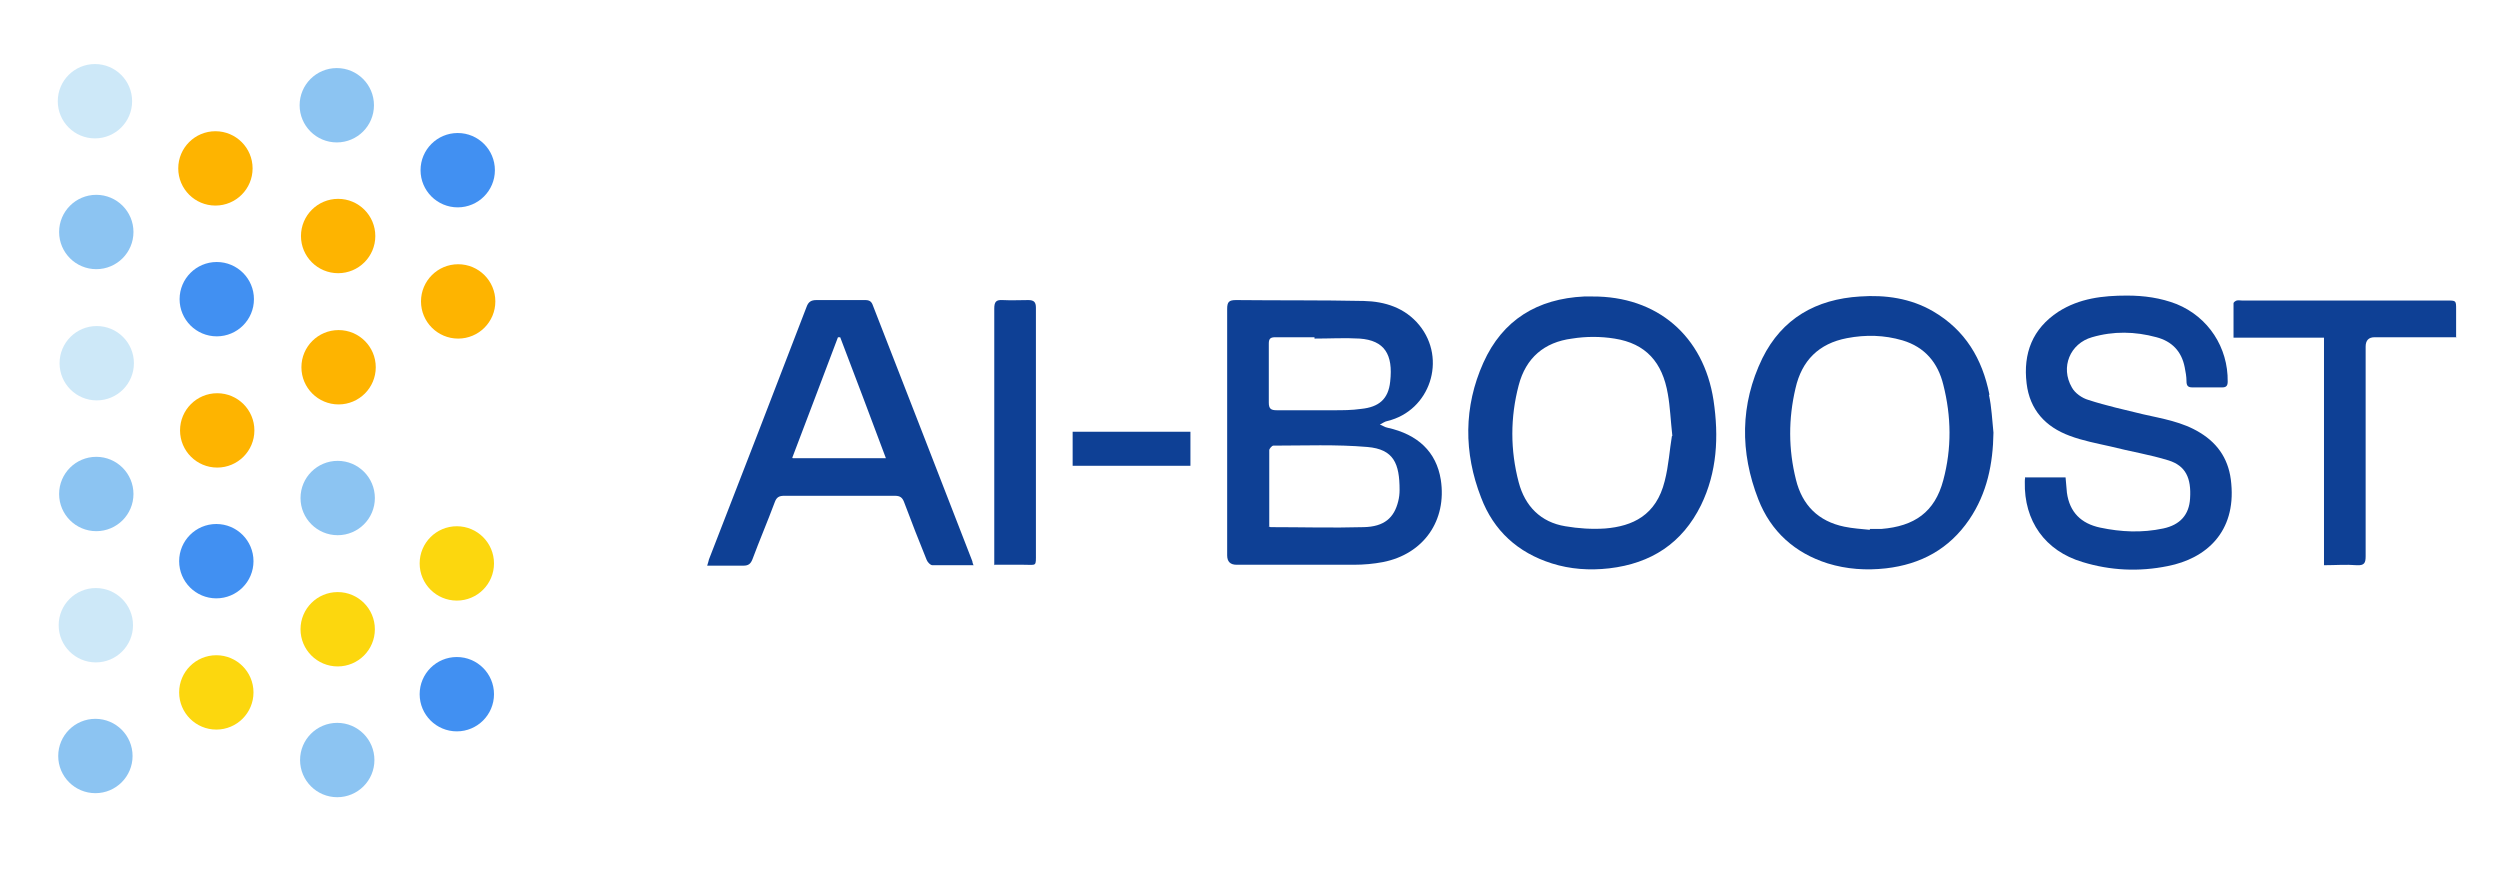 <svg xmlns="http://www.w3.org/2000/svg" id="Layer_1" viewBox="0 0 558.2 195.7"><defs><style>      .st0 {        fill: #4190f2;      }      .st1 {        fill: #8cc4f2;      }      .st2 {        fill: #fcd70e;      }      .st3 {        fill: #cde8f8;      }      .st4 {        fill: #0e4095;      }      .st5 {        fill: #feb400;      }    </style></defs><circle class="st3" cx="21.2" cy="22.6" r="8.3"></circle><circle class="st1" cx="21.5" cy="51.8" r="8.3"></circle><circle class="st3" cx="21.6" cy="81.1" r="8.3"></circle><circle class="st1" cx="21.5" cy="110.3" r="8.3"></circle><circle class="st3" cx="21.4" cy="139.6" r="8.3"></circle><circle class="st1" cx="21.3" cy="168.8" r="8.3"></circle><circle class="st1" cx="75.2" cy="23.5" r="8.3"></circle><circle class="st5" cx="75.5" cy="52.7" r="8.3"></circle><circle class="st5" cx="75.6" cy="82" r="8.3"></circle><circle class="st1" cx="75.4" cy="111.2" r="8.3"></circle><circle class="st2" cx="75.4" cy="140.5" r="8.3"></circle><circle class="st1" cx="75.3" cy="169.7" r="8.3"></circle><circle class="st5" cx="48.1" cy="37.6" r="8.3"></circle><circle class="st0" cx="48.4" cy="66.8" r="8.3"></circle><circle class="st5" cx="48.5" cy="96.1" r="8.3"></circle><circle class="st0" cx="48.3" cy="125.3" r="8.3"></circle><circle class="st2" cx="48.3" cy="154.6" r="8.3"></circle><circle class="st0" cx="102.2" cy="38" r="8.3"></circle><circle class="st5" cx="102.3" cy="67.3" r="8.3"></circle><circle class="st2" cx="102" cy="125.8" r="8.3"></circle><circle class="st0" cx="102" cy="155" r="8.3"></circle><g><path class="st4" d="M274,96.6c0-9.2,0-18.4,0-27.6,0-1.6.4-2,2-2,9.5.1,19,0,28.5.2,4.7.1,9.2,1.5,12.4,5.4,6.2,7.6,2.4,19.1-7.1,21.4-.6.1-1.1.5-1.7.8.6.2,1.1.6,1.7.7,6.8,1.5,10.9,5.4,11.9,11.6,1.4,9.1-3.8,16.6-12.9,18.4-2.1.4-4.3.6-6.5.6-8.7,0-17.5,0-26.2,0q-2.1,0-2.1-2.1c0-9.2,0-18.3,0-27.5ZM283.2,117.5c.3.1.4.2.5.2,6.9,0,13.8.2,20.8,0,4.6-.1,6.8-2.1,7.7-5.8.2-.8.3-1.6.3-2.5,0-5.9-1.3-9.1-7.2-9.6-7-.6-14-.3-21-.3-.3,0-.9.7-.9,1,0,5.7,0,11.4,0,17ZM293.5,75.5c0,0,0-.1,0-.2-2.9,0-5.9,0-8.8,0-1.1,0-1.4.4-1.4,1.4,0,4.4,0,8.8,0,13.2,0,1.4.5,1.7,1.8,1.7,4.2,0,8.4,0,12.6,0,2.1,0,4.1,0,6.2-.3,4-.4,6.1-2.2,6.5-6.1.7-6.1-1.3-9.2-6.8-9.6-3.3-.2-6.7,0-10.1,0Z"></path><path class="st4" d="M355.5,66.2c14.5-.1,24.9,8.8,27.1,23.2,1.2,8.1.8,16-2.8,23.4-4.2,8.5-11.1,13-20.5,14.1-4.4.5-8.7.2-12.8-1.1-7.6-2.4-13-7.3-15.8-14.7-3.9-10-3.9-20.3.5-30.1,4.3-9.6,12.1-14.3,22.5-14.8.6,0,1.2,0,1.9,0ZM373.4,97.3c-.4-3.6-.5-6.5-1-9.3-1.2-7.1-4.9-11.3-11.9-12.4-3.1-.5-6.4-.5-9.5,0-6.2.8-10.3,4.3-11.9,10.4-1.9,7.2-1.9,14.5,0,21.7,1.4,5.3,4.9,8.9,10.4,9.8,2.9.5,6,.7,8.9.5,6.1-.5,11.4-2.9,13.3-10.6.9-3.5,1.1-7.1,1.6-10Z"></path><path class="st4" d="M444.2,88.1c-1.6-8-5.4-14.4-12.6-18.6-5-2.9-10.6-3.7-16.3-3.3-9.8.6-17.4,4.9-21.8,13.8-5,10.3-5,21-.9,31.5,2.8,7.2,8.2,12,15.5,14.3,4.2,1.3,8.6,1.6,13,1.1,7.8-.9,14.1-4.3,18.6-10.9,4-5.9,5.3-12.5,5.4-19.4-.3-2.8-.4-5.7-1-8.4ZM433.9,107.2c-1.9,7.2-6.5,10.3-13.8,10.9-.9,0-1.8,0-2.6,0v.2c-1.9-.2-3.8-.3-5.7-.7-5.8-1.2-9.4-4.8-10.8-10.5-1.7-6.8-1.7-13.6-.1-20.4,1.4-6.2,5.2-10,11.5-11.2,4.2-.8,8.3-.7,12.4.5,5,1.5,7.9,5,9.1,9.9,1.8,7.1,1.9,14.2,0,21.3Z"></path><path class="st4" d="M452.3,106.6h8.9c.1,1.1.2,2.3.3,3.4.6,4.4,3.2,6.9,7.4,7.8,4.7,1,9.4,1.2,14.1.2,3.8-.8,5.8-3.1,6-6.7.3-4.6-1-7.3-4.8-8.5-4.2-1.3-8.6-2-12.9-3.1-3.1-.7-6.3-1.3-9.2-2.4-5.4-2-8.9-5.8-9.6-11.7-.8-6.7,1.3-12.2,7.1-16,4.7-3,9.9-3.6,15.3-3.6,3.8,0,7.5.5,11.1,1.9,7.1,2.9,11.5,9.7,11.4,17.3,0,.9-.3,1.3-1.2,1.3-2.2,0-4.4,0-6.7,0-1,0-1.3-.4-1.3-1.4,0-1-.2-2.1-.4-3.1-.7-3.6-2.9-5.8-6.3-6.7-4.8-1.3-9.6-1.4-14.4,0-4.9,1.4-7.1,6.7-4.5,11.2.7,1.3,2.3,2.4,3.7,2.8,4,1.3,8.1,2.2,12.2,3.2,4.4,1,8.8,1.7,12.7,4.1,4.3,2.6,6.6,6.4,7,11.4,1,10.7-5.5,16.7-14.2,18.4-6.4,1.3-12.8,1-19-.9-8.4-2.5-13.1-9.2-12.9-17.9,0-.3,0-.6.1-1.1Z"></path><path class="st4" d="M217.4,126.2c-3.2,0-6.2,0-9.2,0-.5,0-1.1-.7-1.3-1.2-1.7-4.2-3.4-8.5-5-12.8-.4-1.1-.9-1.5-2.1-1.5-8.2,0-16.4,0-24.7,0-1.1,0-1.7.3-2.1,1.4-1.6,4.3-3.4,8.5-5,12.8-.4,1-.9,1.4-2,1.4-2.6,0-5.3,0-8.1,0,.2-.6.3-1,.4-1.4,7.3-18.8,14.6-37.6,21.8-56.4.4-1.1,1-1.5,2.2-1.5,3.6,0,7.2,0,10.9,0,.9,0,1.4.3,1.7,1.2,7.4,19,14.8,38,22.2,57.1,0,.2.1.5.3,1ZM177,102.3h20.8c-3.4-9.1-6.8-18.1-10.2-27-.2,0-.3,0-.5,0-3.4,8.9-6.7,17.8-10.2,26.9Z"></path><path class="st4" d="M548.5,75.3c-.8,0-1.3,0-1.9,0-5.5,0-11,0-16.4,0q-2,0-2,2.1c0,.9,0,1.8,0,2.6,0,14.7,0,29.5,0,44.2,0,1.5-.3,2.1-2,2-2.4-.2-4.7,0-7.3,0v-50.8h-20.2c0-2.7,0-5.2,0-7.7,0-.2.4-.5.7-.6.4-.1.8,0,1.2,0,15.3,0,30.5,0,45.8,0,2,0,2,0,2,2,0,2,0,4,0,6.3Z"></path><path class="st4" d="M222,126.2v-1.8c0-18.5,0-37,0-55.5,0-1.5.4-2,1.9-1.9,1.9.1,3.8,0,5.7,0,1.3,0,1.7.5,1.7,1.7,0,8.1,0,16.2,0,24.3,0,10.2,0,20.4,0,30.5,0,3.1.2,2.6-2.7,2.6-2.1,0-4.2,0-6.5,0Z"></path><path class="st4" d="M265.8,96.4v7.6h-26.3v-7.6h26.3Z"></path></g></svg>